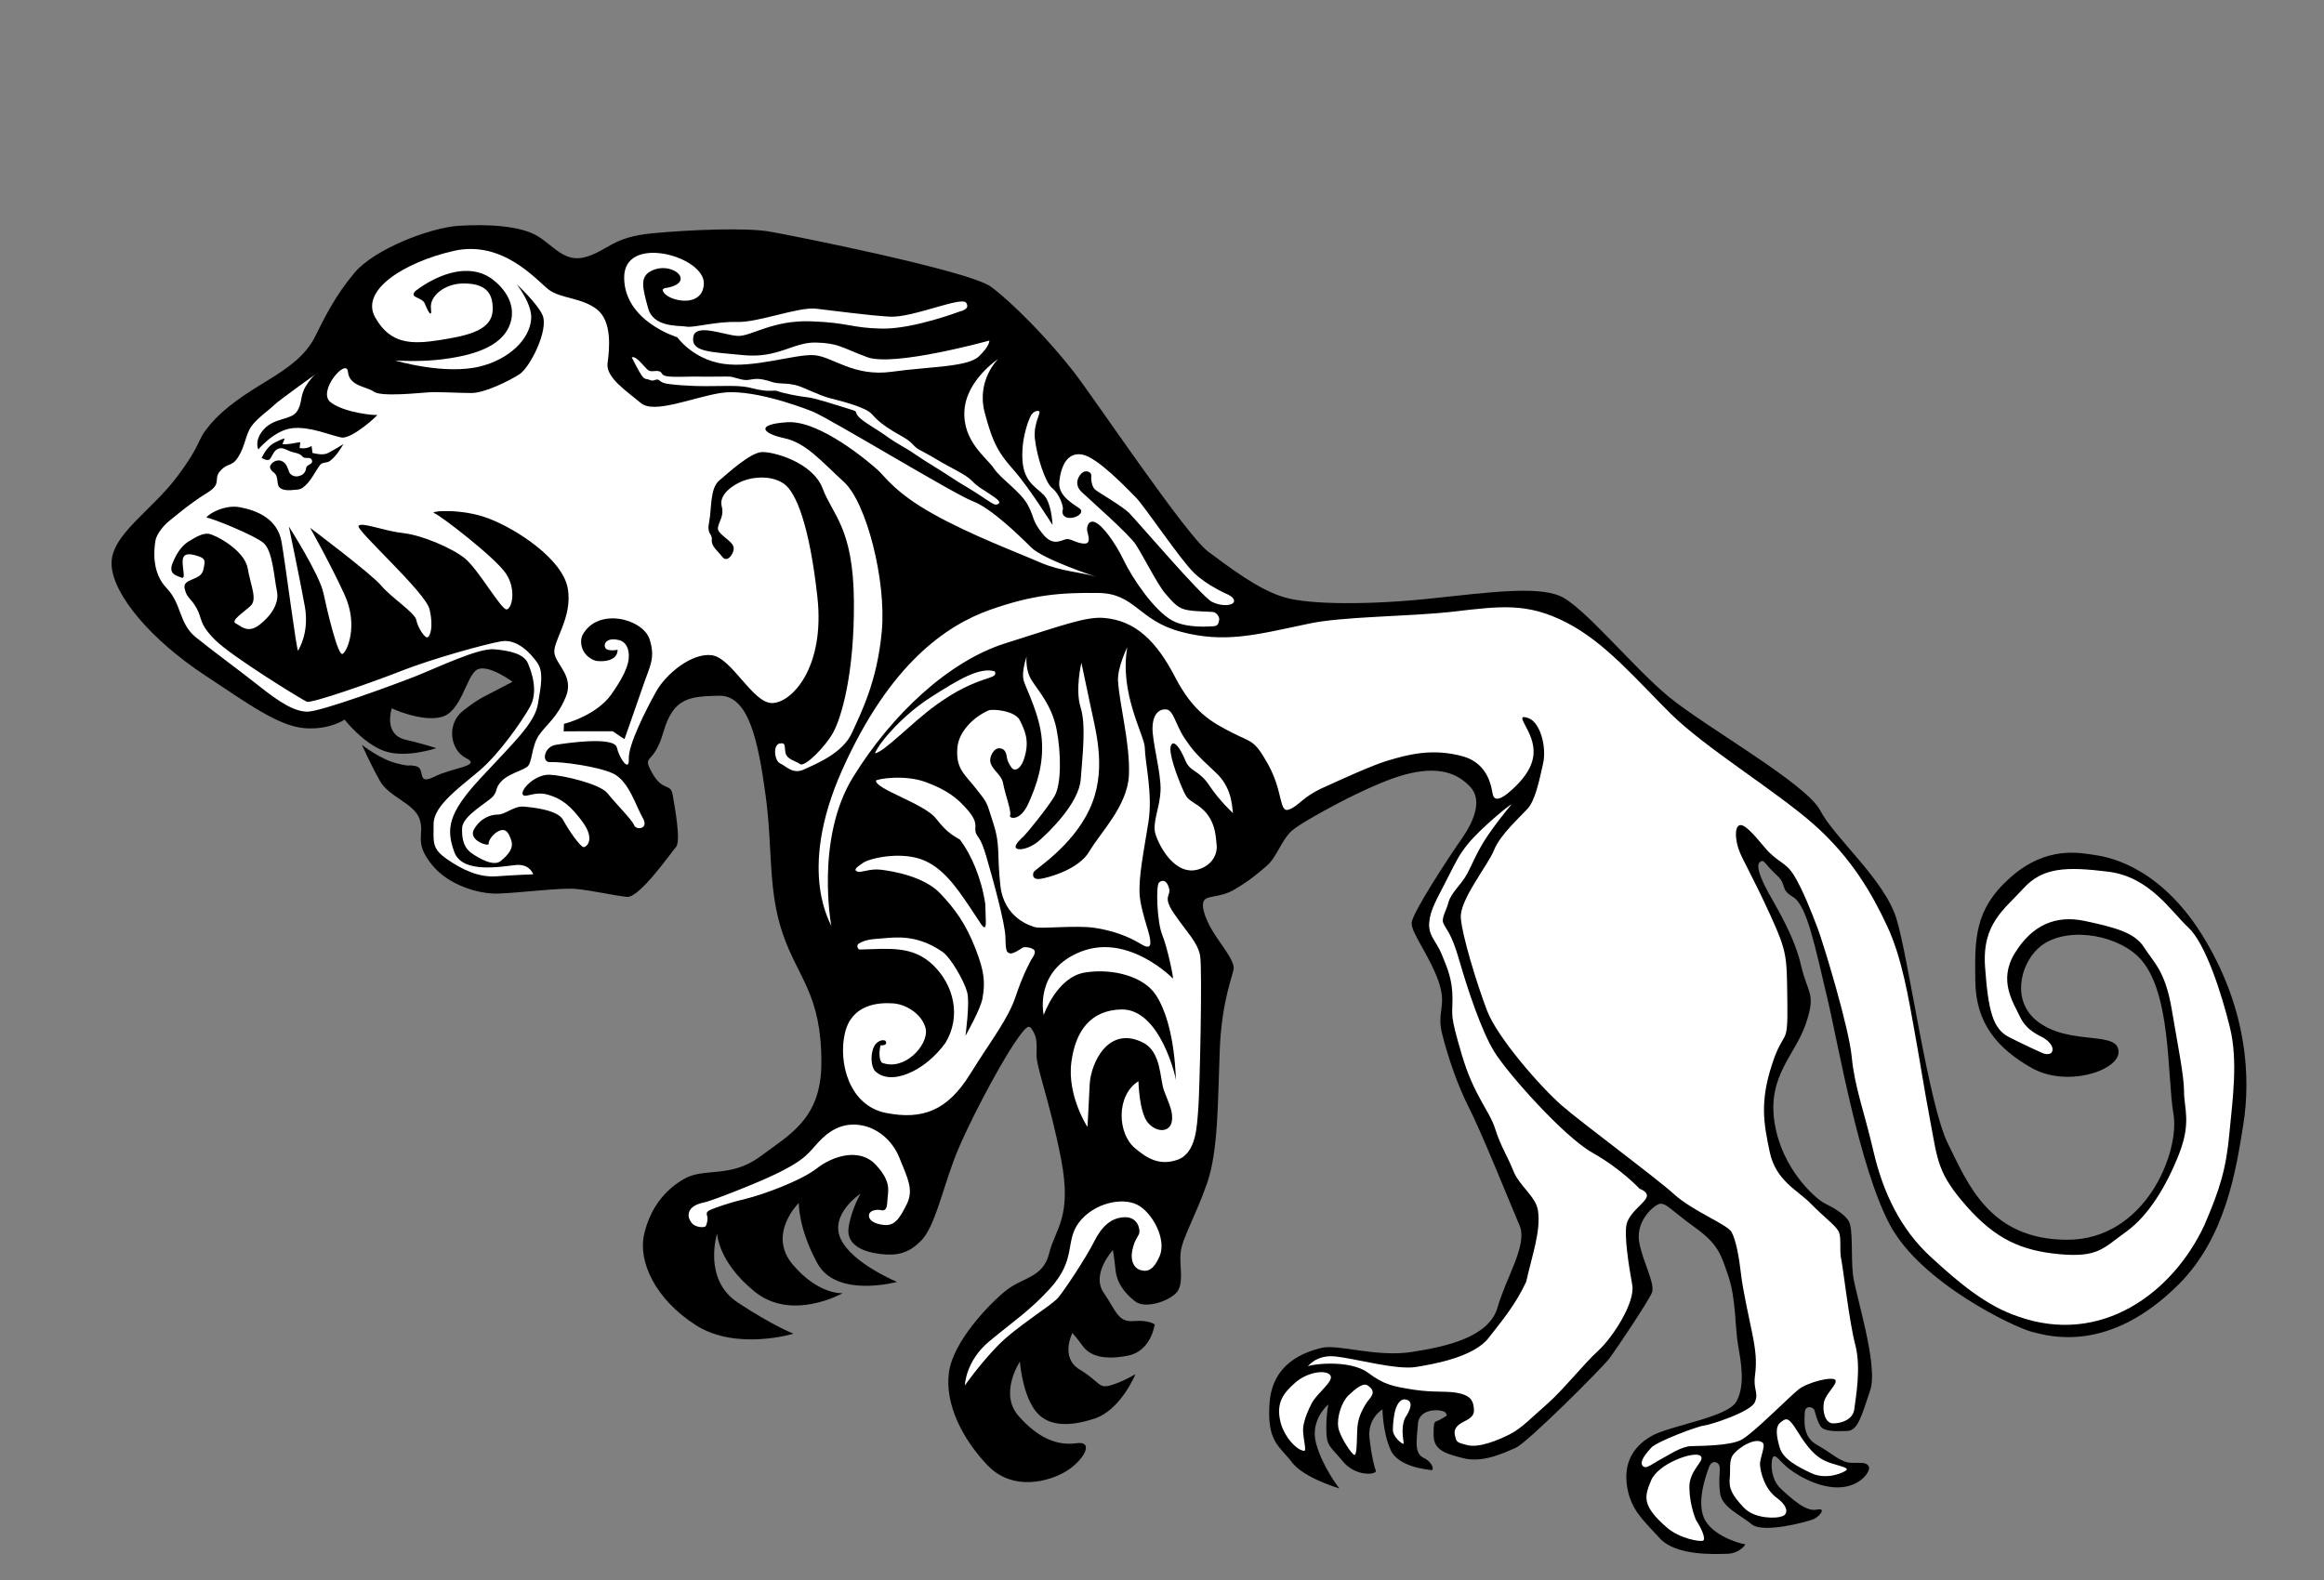 <?xml version="1.0"?>
<svg xmlns="http://www.w3.org/2000/svg" width="2500" height="1700" viewBox="0 0 2500 1700">
  <rect x="0" y="0" width="2500" height="1700" fill="#808080" stroke="none"/>
  <path d="M2278.968 1132.377c-.76 19.935-56.081 37.88-93.457 16.667-37.376-21.213-60.104-48.487-60.61-93.439-.504-44.952-1.514-76.771 37.881-111.622 39.396-34.85 75.762-26.264 92.43-23.738 16.667 2.525 71.72 14.647 117.177 91.418 45.457 76.772 48.626 148.687 40.894 197.608-7.664 48.488-18.664 121.848-69.7 172.736-74.84 74.621-138.88 55.94-158.072 50.89-19.193-5.05-119.198-52.528-152.533-115.157-33.335-62.63-55.559-194.96-67.68-245.467-12.122-50.508-21.214-97.985-36.366-107.077-15.152-9.09-5.36-12.339-18.218-24.125-12.857-11.785-12.857-17.142-17.5-13.571-4.643 3.571.357 17.143 9.643 33.929 9.286 16.785 27.5 46.428 34.643 77.5 7.143 31.071 16.429 29.285 5 62.857-11.429 33.571-41.429 55.714-33.571 106.071 7.857 50.357 44.285 81.786 53.214 86.429 8.928 4.643 22.143 11.428 26.786 20 4.642 8.571 2.142 36.428 4.285 56.785 2.143 20.358 27.857 97.5 18.572 125-9.286 27.5-13.215 43.215-24.643 43.572-11.429.357-25 1.071-28.929-5.357-3.928-6.429-5.357-13.929-6.428-17.143-1.072-3.214-10-6.072-10.357 2.857-.358 8.929-2.5 26.071 13.214 34.643 15.714 8.571 25.357 19.286 37.5 19.286s15.714-.358 18.214 3.928c2.5 4.286-8.571 22.143-32.857 22.5-24.286.357-48.929-16.071-56.429-22.857-7.5-6.786-10.357-11.786-13.214-10.357-2.857 1.428-4.643 22.857 7.5 34.286 12.143 11.428 27.5 25.357 38.929 22.857 11.428-2.5 2.5 7.857-3.572 10.357-6.071 2.5-53.928 15.714-66.428 5.357s-31.786-18.214-33.929-33.214c-2.143-15 .714-25-.714-29.643-1.429-4.643-8.214-6.429-11.072 1.071-2.857 7.5-15 40-3.928 58.215 11.071 18.214 41.071 25.357 42.5 25 1.428-.358-5.357 10-18.929 10.357-13.571.357-55.357 2.5-72.857-16.786s-31.071-30.357-35-55.357c-3.928-25 5.714-42.5 25.714-54.286 20-11.786 82.858-20 92.143-37.857 9.286-17.857 4.643-41.786 1.429-60.357-3.214-18.572-2.143-49.643-10.357-73.929-8.215-24.285-11.072-34.643-36.429-52.857-25.357-18.214-31.786-27.857-38.928-24.643-7.143 3.215-25 19.643-20.358 42.143 4.643 22.5 17.5 43.929 13.215 53.572-4.286 9.642-37.857 60-45.715 70.357-7.857 10.357-88.214 90.714-100.714 96.071-12.5 5.357-35 16.429-56.428 11.072-21.429-5.358-32.143-9.643-31.786-26.072.357-16.428.357-11.428 8.214-16.071 7.857-4.643 6.429-3.215 4.643-6.786-1.786-3.571-28.214-6.429-29.643 11.786-1.428 18.214-4.286 31.785 6.072 36.785 10.357 5 11.428 13.929 8.214 13.215-3.214-.715-35-2.857-43.572-21.429-8.571-18.571-8.928-43.928-8.928-43.928s-16.429 9.642-13.929 31.071c2.5 21.429 5.357 31.071 6.786 35 1.429 3.929-21.071 7.143-35.357-10-14.286-17.143-17.5-16.429-17.857-33.214-.357-16.786 2.143-28.215 2.143-28.215s-20 16.429-13.215 41.786c6.786 25.357 25 48.572 25 48.572s-38.214-11.072-51.071-28.215-27.143-21.428-23.929-63.928c3.215-42.5 37.143-54.286 55.357-58.929 18.215-4.643 58.929 10.357 97.858 4.286 38.928-6.072 83.214-16.429 92.142-48.214 8.929-31.786 32.5-67.143 23.572-87.858-8.929-20.714-41.072-100.714-53.929-125.714s-22.857-55-29.285-80c-6.429-25 5.714-30-4.286-57.857s-29.286-51.429-28.572-62.143c.715-10.714 40-70.714 53.572-90 13.571-19.286 22.857-42.143 9.286-56.428-13.572-14.286-33.572-22.858-70.715-12.858s-109.285 50-120.714 60c-11.429 10-16.429 28.572-27.143 37.858-10.714 9.285-19.286 16.428-35 25.714-15.714 9.286-29.286 5.714-32.857 12.143-3.571 6.428 2.857 23.571 14.286 40 11.428 16.428 17.857 25.714 17.857 32.143 0 6.428-12.857 33.571-15 87.857-2.143 54.285-1.429 108.571-13.572 143.571-12.142 35-27.142 60-28.571 75-1.429 15 4.286 34.286-5 43.572-9.286 9.285-33.571 17.142-44.286 8.571-10.714-8.571-19.285-19.286-20.714-33.571-1.429-14.286-2.857-21.429-2.857-21.429s-23.572 25.714-10 45.714c13.571 20 15.714 32.143 32.143 30.715 16.428-1.429 22.857 3.571 22.857 3.571s-3.572 28.571-28.572 33.571c-25 5-40.714.715-48.571-10-7.857-10.714-11.429-14.285-11.429-14.285s-13.571 26.428 7.858 39.285c21.428 12.858 20 20.715 32.857 17.143 12.857-3.571 27.143-12.143 27.143-12.143s-15.715 38.572-44.286 47.858c-28.572 9.285-52.143 8.571-65-10.715-12.857-19.285-15-50.714-15-50.714s-22.857 34.286-1.429 58.571c21.429 24.286 42.143 32.143 62.143 29.286 20-2.857 7.857 18.572-10.714 30-18.572 11.429-57.857 22.143-85-6.428-27.143-28.572-45.714-65.715-41.429-99.286 4.286-33.572 43.572-74.286 61.429-88.572 17.857-14.285 40-13.571 46.428-40 6.429-26.428 25-38.571 12.858-101.428-12.143-62.857-27.143-99.286-26.429-113.572.714-14.285-.714-19.285-4.286-25-3.571-5.714-5-7.857-20.714 15.715-15.714 23.571-51.429 90-64.286 125s-20.714 70.714-34.285 85c-13.572 14.285-26.429 17.143-44.286 15-17.857-2.143-37.143-9.286-34.286-28.572 2.857-19.285 12.857-36.428 12.857-36.428s-33.571 22.143-21.428 48.571c12.143 26.429 60.714 46.429 60.714 46.429s-65 17.857-85.714-20c-20.715-37.857-20-65-20-65s-34.286 33.571-6.429 66.428 53.572 30.715 53.572 30.715-54.286 30.714-94.286-1.429-40.714-62.857-40.714-62.857-15.715 49.286 22.142 74.286c37.858 25 60 33.571 60 33.571s-61.428 18.696-105-9.16c-43.571-27.858-62.477-68.295-55.612-97.983 5.941-25.691 20.422-46.483 42.755-59.286 22.143-12.857 49.766-.313 82.143-24.285 32.143-23.799 65.42-40.828 65.714-100 .37-74.316-25-91.429-41.428-139.286-16.429-47.857-10.714-92.143-18.572-149.286-7.857-57.143-17.857-107.857-50-107.143-32.142.715-49.285 2.143-60 39.286C702.857 825 690 810.714 701.43 831.43c11.428 20.714 20 10.714 22.142 23.571 2.143 12.857 9.286 50 3.572 56.429-5.714 6.428-39.286 55-52.857 53.571-13.572-1.429-38.572-7.143-55-8.571-16.429-1.429-58.328 4.067-82.857 5-21.94.834-54.386-9.44-71.677-30.814-20.181-24.947-7.61-32.044-13.323-49.186-5.715-17.143-32.858-23.572-42.858-41.429-10-17.857-19.285-38.571-19.285-38.571s20 15.714 37.857 20c17.857 4.285 8.571.714 20 2.857 11.428 2.143 0 21.428 20 11.428s51.428-11.428 34.286-20C484.286 807.143 480 779.286 497.857 765c17.857-14.286 26.429-17.143 34.286-21.429 7.857-4.285 19.286-10 19.286-10s-27.143-20-38.572-12.857c-11.428 7.143-16.428 45-37.857 50.715-21.429 5.714-53.571-9.286-53.571-9.286s-9.286 27.857 14.285 33.571c23.572 5.715 33.572 9.286 33.572 9.286s-33.572 11.429-56.429 2.857c-22.857-8.571-42.143-33.571-42.143-33.571s-16.37 11.23-42.876 9.21C299.4 781.33 265.89 756.515 220.764 726.8c-58.16-38.296-98.722-86.247-100.742-118.572-2.02-32.325 43.163-58.204 71.448-96.59 28.284-38.386 18.182-35.355 34.345-54.548 16.162-19.193 38.386-33.335 61.62-47.477 23.233-14.143 41.415-27.275 51.517-47.478 10.102-20.203 21.213-43.436 42.426-68.69 21.214-25.254 80.813-48.487 112.127-50.508 31.315-2.02 66.67 0 84.853 11.112 18.183 11.112 29.295 29.294 52.528 22.223 23.234-7.07 28.284-21.213 70.71-25.253 42.427-4.041 101.016-6.061 125.26-2.02 24.243 4.04 215.915 42.345 239.149 59.518 23.233 17.172 62.919 57.611 90.16 93.014 22.083 28.699 120.209 174.757 143.442 191.93 23.234 17.172 54.387 41.335 82.672 49.416 28.284 8.082 94.306 7.792 157.583 1.01 64.33-6.894 112.288-13.051 137.542-2.95 25.254 10.102 78.792 76.772 118.188 109.097 39.396 32.325 147.482 92.934 162.635 122.228 15.152 29.295 68.69 73.742 81.822 116.168 13.132 42.426 34.345 200.01 55.558 242.437 21.214 42.426 44.447 103.035 128.29 103.035 83.842 0 121.218-93.944 114.147-135.36-7.071-41.417-1.76-134.867-38.386-169.706-25.984-24.716-80.962-32.751-107.26-8.369-19.33 17.922-28.987 57.41.184 79.08 35.355 26.264 87.311 8.509 86.386 32.83z" fill-rule="evenodd"/>
  <g fill="#fff" fill-rule="evenodd">
    <path d="M555.714 305.714s21.98 20.311 27.807 33.117c7.23 15.888-13.521 56.883-24.95 64.026-11.428 7.143-37.142 20-51.428 20-14.286 0-35.714-1.428-46.429-.714-10.714.714-50.714 5-58.571-.714-7.857-5.715-26.429-5.715-27.857-21.429-1.429-15.714-33.572 21.429-18.572 32.857 15 11.429 47.857 14.286 50 13.572 2.143-.715-27.143 26.428-38.571 24.285-11.429-2.143-33.572-12.143-52.857-10-19.286 2.143-36.429 22.857-36.429 22.857s-5-10 6.429-22.142c11.428-12.143 28.571-9.286 35-18.572 6.428-9.286 2.857-16.428 10-27.857 7.143-11.429 12.857-14.286 12.857-14.286s-42.143 30-47.143 35-19.286 15-25 23.572c-5.714 8.571-6.429 20.714-13.571 32.143-7.143 11.428-10.715 5.714-19.286 15-8.572 9.285 2.857 13.571-15 24.285-17.857 10.715-42.857 32.143-42.857 32.143s-10.715 10-12.143 19.286c-1.429 9.286-4.286 33.571 12.143 50.714 16.428 17.143 12.857 37.857 31.428 52.857 18.572 15 47.857 36.429 68.572 52.857C300 755 316.429 765.714 330.714 765.714c14.286 0 92.143-28.571 115.715-37.857 23.571-9.286 67.857-30.714 85-29.286 17.142 1.429 32.142 5 36.428 15 4.286 10 11.429 30.715 2.143 47.143-9.286 16.429-32.857 50-53.571 67.857-20.715 17.858-50 37.858-50 57.858s-2.143 26.428 14.285 37.857c16.429 11.428 34.286 20 53.572 18.571 19.285-1.428 39.285-2.143 39.285-2.143s-3.571-11.428-18.571-10c-15 1.429-57.857 10-66.429-14.285-8.571-24.286-7.142-40.715 27.858-78.572s58.571-59.286 62.142-80c3.572-20.714 6.429-35-.714-45-7.143-10-21.428-25.714-38.571-22.857-17.143 2.857-75.715 19.286-106.429 31.429C402.143 733.57 335 757.143 330 755c-5-2.143-80.714-48.571-98.571-66.429-17.858-17.857-13.572-22.857-20-34.285-6.429-11.429-10.715-10.715-12.858-21.429-2.142-10.714 17.143-7.857 20-19.286 2.858-11.428 2.143-12.857-7.142-15.714-9.286-2.857-15-2.143-15 6.429 0 8.571 3.571 19.285-1.429 17.143-5-2.143-14.286-3.572-9.286-15.715s10.715-19.285 17.857-23.571c7.143-4.286 14.286-8.572 20.715-7.857 6.428.714 38.571 17.143 42.143 37.143 3.571 20 10.714 33.571 2.857 40.714-7.857 7.143-21.429 15.714-15.715 18.571 5.715 2.857 12.858 11.429 25.715 1.429s21.428-23.572 18.571-36.429c-2.857-12.857-4.286-42.857-14.286-51.428-10-8.572-56.428-27.143-60.714-27.143-4.286 0 15.714-15 35-11.429 19.286 3.572 40.714 12.857 45 37.143 4.286 24.286 16.429 120 17.857 117.143 1.429-2.857 12.143-20 7.143-47.857-5-27.857-17.143-85.714-17.143-85.714s32.857 51.428 37.143 71.428c4.286 20 15.714 68.572 20.714 65.714 5-2.857 17.143-30.714 2.143-63.571s-37.143-72.143-37.143-72.143S399.286 617.143 410 630c10.714 12.857 36.429 29.286 37.857 37.143 1.429 7.857 9.286 20 12.143 18.571 2.857-1.428 6.429-11.428 2.143-30-4.286-18.571-80-85.714-76.429-90 3.572-4.285 27.857 5.715 47.857 7.857 20 2.143 52.143 15.715 66.429 27.143 14.286 11.429 39.286 55.715 45 55 5.714-.714 10.714-21.428-.714-38.571-11.429-17.143-70.715-62.857-77.143-65-6.429-2.143 28.571-5.714 58.571 5.714 30 11.429 79.286 43.572 85 75 5.715 31.429-16.428 57.143-14.285 70 2.142 12.857 21.428 25 12.142 47.143-9.285 22.143-20 28.571-28.571 40.714-8.571 12.143-7.143 30-12.857 34.286-5.714 4.286-20.714 7.857-27.857 15.714-7.143 7.857-3.572 9.286-8.572 15.715-5 6.428-32.857 20.714-33.571 34.285-.714 13.572 2.857 22.143 10 27.143s23.571 15 31.428 8.572C546.43 920 552.857 912.857 550 904.286c-2.857-8.572-5.714-12.857-12.143-10.715-6.428 2.143-12.857 10.715-12.143 14.286.715 3.572-22.857-3.571-15.714-15.714 7.143-12.143 17.857-15.714 25.714-15.714 7.857 0 17.143-9.286 27.143-8.572 10 .714 37.143 3.572 42.857 14.286 5.715 10.714 18.572 29.286 22.143 29.286 3.572 0 12.143-8.572-.714-26.429-12.857-17.857-22.857-25.714-37.857-30-15-4.286-25.715 5-27.143-.714-1.429-5.715 14.286-21.429 29.286-20.715 15 .715 54.285 10 62.142 20 7.858 10 26.429 28.572 28.572 34.286 2.143 5.714 16.428 4.286 9.286-7.857-7.143-12.143-15-40-32.143-47.857-17.143-7.857-57.143-12.857-67.143-12.143-10 .714-7.143-16.429 5.714-18.571 12.857-2.143 62.857-9.286 65.714 2.857 2.858 12.143 13.572 27.143 12.858 12.143-.715-15 18.571-52.858 29.285-72.143 10.715-19.286 38.572-42.143 60-39.286 21.429 2.857 43.572 50.714 64.286 51.429 20.714.714 57.857-37.143 49.286-114.286C870.714 565 856.429 530 843.57 520.714c-12.857-9.285-32.142-7.857-43.571-3.571-11.429 4.286-27.143 15-23.571 27.857 3.571 12.857-7.858 20.714-2.858 27.143 5 6.428 15.715 11.428 15.715 17.857 0 6.429-7.143 15.714-12.143 9.286-5-6.429-12.143-11.429-11.429-18.572.715-7.143-5.714-5-2.857-19.285 2.857-14.286.714-35.715 10.714-44.286 10-8.572 33.572-30 45.715-30.714 12.143-.715 55 10.714 65.714 39.285 10.714 28.572 32.857 42.143 33.571 120.715C919.286 725 905 772.143 896.43 787.857c-8.572 15.714-30.715 37.857-35.715 34.286-5-3.572-14.285-5-15.714-12.143-1.429-7.143.714-11.429-6.429-10-7.142 1.429-5.714 18.571.715 21.429 6.428 2.857 13.571 12.142 25.714 6.428 12.143-5.714 41.429-17.143 51.429-39.286 10-22.142 27.142-55 32.142-109.285 5-54.286-16.428-138.572-40.714-160.715-24.286-22.142-40.714-42.142-64.286-47.142-23.571-5-31.428-15 3.572-17.143 35-2.143 88.571 43.571 97.143 51.428 8.571 7.857 18.571 24.286 59.285 47.143 40.715 22.857 92.143 42.143 115 52.143 22.858 10 44.666 10.511 60.38 15.511 0 0-56.626-18.464-69.758-31.596-13.132-13.132-43.479-42.486-62.764-49.63-19.286-7.142-154.286-89.285-172.143-96.428-17.857-7.143-68.572-25-99.286-20s-71.429 22.857-85.714 10.714C675 421.43 651.429 406.43 653.57 390.714c2.143-15.714 5-45-11.428-57.857C625.714 320 602.857 321.43 590 311.43S540.714 257.857 487.857 270s-100.714 42.143-84.286 71.429c16.429 29.285 39.286 29.285 70.715 24.285 31.428-5 54.949-11.01 55.714-32.143.816-22.539-12.439-28.347-30.714-28.571-20.824-.255-37.143 13.571-35.715 26.429 1.429 12.857-3.78 2.3-6.637-4.842-2.858-7.143-17.648-5.873-9.791-13.73 21.565-16.21 51.728-28.68 75.995-16.515 12.143 6.428 34.273 26.377 25.679 51.883-9.132 27.1-45.664 34.704-71.674 38.204-25.028 3.367-52.143 1.428-52.143 1.428s53.031 15.922 91.429 6.429c30.489-7.539 53.52-28.643 55-51.429 1.044-16.081-15.715-37.143-15.715-37.143z"/>
    <path d="M712.857 311.429c0 11.428 43.572 22.857 44.286-6.429.714-29.286-85.714-53.571-85.714-6.429 0 47.143 57.142 64.286 57.142 64.286S745 386.43 777.857 391.43s77.857-10.715 97.857-9.286c20 1.428 42.143 23.571 83.572 17.857 41.428-5.714 81.428-5 93.571-16.429 12.143-11.428 11.429-17.142 11.429-17.142S961.429 395 932.857 384.286c-28.571-10.715-30.714-15-55-15.715-24.286-.714-40.714 17.143-77.857 13.572-37.143-3.572-56.429-3.572-54.286-19.286 2.143-15.714 33.572-2.143 47.857-1.428 14.286.714 37.143-17.143 78.572-15.715 41.428 1.429 42.857 7.143 76.428 7.857 33.572.715 84.286-18.571 84.286-18.571s11.429-2.143 6.429-9.286-57.857 16.429-82.143 15c-24.286-1.428-60-6.428-79.286-8.571s-62.143 15-85 14.286c-22.857-.715-46.428 6.428-54.286 5-7.857-1.429-35.714 1.428-41.428-20-5.714-21.429-10-34.286 5-40.715 15-6.428 31.428 2.143 30 10C730.714 308.571 715 310 715 310zM679.618 384.501c4.631-1.95 12.675 9.263 16.575 12.92 3.9 3.656 7.8.975 12.432 1.95 4.631.975 1.706 4.631 9.75 5.606 8.044.975 23.4 0 33.883.244 10.481.244 29.007-.244 32.907 0 3.9.244 11.213 3.412 16.819 3.656 5.606.244 9.507-2.437 19.013-.487 9.507 1.95 8.775 3.169 15.844 3.9 7.07.731 9.75 0 18.526 1.95 8.775 1.95 24.132 10.725 37.295 14.138 13.163 3.412 38.757 9.75 45.339 17.307 6.581 7.556 12.919 12.187 21.938 17.794 9.019 5.606 16.088 8.288 22.182 14.869 6.094 6.581 6.094 4.388 24.376 15.357 18.281 10.969 32.176 16.575 38.757 23.4 6.581 6.826 10.238 8.288 19.013 14.138 8.775 5.85 12.92 9.02 9.507 10.97-3.413 1.95-4.876.487-19.257-9.02-14.382-9.506-18.77-11.212-31.933-19.988-13.162-8.775-24.619-15.113-37.782-24.132-13.163-9.019-19.013-10.969-30.47-19.256-11.456-8.288-26.325-16.088-31.2-21.939-4.876-5.85 2.193-4.387-12.676-8.775-14.87-4.388-32.907-10.725-42.414-11.7-9.506-.975-26.813-4.632-30.957-6.338-4.144-1.706-6.338.244-16.088-.975-9.75-1.219-12.675-3.169-21.207-4.144-8.531-.975-18.038-.731-38.026-.487-19.988.243-43.145-1.707-47.776-3.413-4.632-1.706-4.388-3.413-6.826-3.656-2.437-.244-4.144 2.193-8.044.487-3.9-1.706-5.362.244-9.019-5.119-3.656-5.362-10.481-19.257-10.481-19.257zM1073.662 386.306s-23.441 22.752-14.478 57.224c8.962 34.473 15.857 44.814 31.714 62.74 15.858 17.926 41.367 58.603 41.367 58.603s-.69-18.615-6.894-28.957c-6.205-10.341-24.131-13.789-25.51-41.367-1.379-27.578 9.308-47.916 9.308-47.916s3.447-5.171 7.928-4.482c4.482.69-5.86 12.066-3.792 30.336 2.069 18.27 11.032 46.883 18.616 52.743 7.583 5.86 12.41 19.994 11.375 23.097-1.034 3.102-.344 8.618 7.24 8.962 7.584.345 16.202-5.86 11.03-9.997-5.17-4.136-23.785-13.1-22.062-28.957 1.724-15.857 7.93-32.059 24.476-29.301 16.547 2.758 48.95 37.23 57.914 46.193 8.963 8.963 48.261 67.566 62.74 81.355 14.478 13.79 34.36 22.158 37.285 23.621 2.925 1.463 7.069 4.875 5.118 8.044-1.95 3.169-12.675 4.631-23.4-.731-10.726-5.363-81.171-87.753-88.972-95.553-7.8-7.8-33.394-22.182-36.807-25.351-3.413-3.169-4.388-10.725-3.9-14.625.487-3.9-5.119-6.338-9.02-3.9-3.9 2.437-10.725 12.431-1.462 21.206 9.263 8.776 50.702 45.095 58.258 56.552 7.557 11.457 23.632 43.323 31.689 52.652 9.263 10.725 13.894 16.331 24.62 18.038 10.725 1.706 26.081 1.462 28.031 2.194 1.95.73 6.338 4.387 5.363 8.775-.975 4.387-1.706 6.094-6.581 6.338-4.876.243-28.165 2.205-43.633-6.094-19.315-10.363-42.777-44.96-52.429-64.955-9.652-19.994-22.752-37.23-30.336-40.677-7.584-3.448-9.652 4.826-8.962 8.962.689 4.137 4.826 13.79-2.758 13.79s-12.41-4.137-17.926-4.827c-5.516-.69-14.83 9.704-27.018-5.409s-8.288-16.575-16.088-31.2c-7.8-14.626-29.251-28.277-36.564-39.49-7.313-11.212-33.638-28.763-31.688-61.914 1.95-33.15 36.208-55.722 36.208-55.722z"/>
    <path d="M894.405 997.159s-17.926-94.455 23.441-161.332c41.367-66.876 102.443-124.435 163.804-143.74 61.36-19.305 86.328-28.775 105.771-27.243 33.7 2.655 56.535 24.82 76.53 63.429 19.993 38.61 39.987 48.951 61.36 59.982 21.373 11.031 23.658 7.1 38.61 33.783 16.79 29.965 11.72 53.088 22.751 48.951 11.032-4.136 13.79-13.1 36.541-23.441 22.752-10.342 52.397-23.942 68.945-28.957 22.752-6.894 48.951-13.789 81.355-4.826 29.509 8.162 31.026 36.54 32.405 41.367 1.378 4.826 5.515 8.273 20.683-5.516 24.303-22.324 27.01-39.605 19.305-58.603-6.205-14.478-14.235-22.508-1.825-18.371 12.41 4.136 19.994 30.335 15.857 48.95-4.136 18.616-8.517 39.745-16.79 48.708-8.274 8.963-29.646 28.267-35.852 44.125-6.205 15.857-37.23 53.777-35.851 73.081 1.379 19.305 17.236 71.014 28.268 99.97 11.03 28.957 57.86 82.412 80.285 101.912 22.426 19.501 100.428 77.028 120.904 95.553 20.476 18.526 57.354 32.467 61.836 40.74 4.481 8.274 7.928 25.855 9.997 44.125 2.068 18.27 8.273 45.504 12.065 64.12 3.792 18.614 5.171 30.68 3.103 46.192-2.069 15.513 4.136 17.581 0 28.268-4.137 10.686-48.262 24.82-55.156 25.51-6.895.689-50.675 17.236-56.535 23.786-5.86 6.55-12.755 14.823-9.308 19.304 3.447 4.482 9.308-1.379 19.65-6.894 10.341-5.516 22.062-13.79 32.748-14.134 10.687-.345 41.023-.345 53.433-6.55 12.41-6.205 52.053-46.538 62.05-54.466 9.997-7.93 37.23-14.479 39.644-9.997 2.413 4.481-10.687 14.478-12.41 24.13-1.724 9.653 1.378 22.407 9.997 22.407 8.618 0 21.373-3.792 22.751-15.512 1.38-11.72 7.584-44.125 1.035-68.945-6.55-24.82-13.1-83.079-15.168-92.387-2.069-9.307.344-22.407-2.413-28.956-2.758-6.55-16.202-16.203-30.336-30.68-14.134-14.48-37.575-24.476-44.125-55.502-6.55-31.025-10.686-53.777 2.413-94.11 13.1-40.332 17.236-16.546 16.547-66.532-.69-49.985.345-53.087-18.27-94.11-18.616-41.022-30.681-60.671-34.128-71.013-3.448-10.342-4.482-22.752.344-25.51 4.827-2.757 13.79 6.895 27.578 23.442 13.79 16.547 22.408 15.168 31.715 30.336 9.308 15.167 19.305 40.677 25.51 57.224 6.205 16.547 33.438 105.83 36.54 138.235 3.103 32.404 13.1 57.224 23.442 101.694 10.342 44.47 29.302 83.423 61.016 112.725 31.715 29.301 61.017 53.432 94.11 64.463 90.12 32.233 167.006-25.82 200.63-97.902 16.798-38.776 23.51-61.006 26.958-98.236 3.447-37.23 9.583-78.263.62-114.804-8.963-36.54-26.199-90.318-44.814-107.554-18.615-17.236-41.367-54.467-86.181-59.982-44.815-5.516-70.324-4.826-91.008 17.926-20.683 22.751-44.814 37.92-41.367 84.802 3.447 46.883 8.274 66.187 25.51 75.15 17.236 8.963 36.885 17.581 36.885 17.581s8.619 3.103 9.997-2.758c1.38-5.86-5.515-11.376-9.307-13.789-3.792-2.413-18.27-7.239-25.51-22.752-7.239-15.512-23.786-38.954-5.515-68.6 18.27-29.646 43.435-41.367 75.494-34.472 32.06 6.894 53.433 12.41 63.43 28.267s22.752 25.165 29.646 65.842c6.895 40.678 13.444 72.737 13.444 89.974 0 17.236 7.93 32.749-5.515 66.876-13.444 34.128-32.749 66.188-56.88 83.424-24.13 17.236-29.646 27.923-71.358 24.13-41.712-3.791-69.29-16.546-100.315-51.708-31.025-35.162-31.025-49.296-38.61-89.629-7.583-40.333-10.686-62.05-17.235-98.246-6.55-36.196-13.445-78.942-29.302-113.07s-38.264-73.771-79.287-109.967c-41.022-36.197-116.517-82.045-153.747-118.93-37.23-36.886-70.44-76.769-112.367-98.22-41.926-21.45-70.202-17.55-120.903-11.7-50.702 5.85-120.904 4.875-158.93 13.65-54.905 11.628-87.694 20.369-134.067 8.288-46.372-12.08-49.726-41.438-89.215-41.926-39.489-.487-69.715 1.463-116.516 18.038-46.801 16.576-107.74 57.527-158.93 171.605-51.189 114.079-9.676 169.358-11.907 169.507z"/>
    <path d="M1829.036 1566.299c6.534 4.931-12.196 14.697-11.752 34.59.445 19.895 7.368 35.04 7.368 35.04 6.073 9.052 10.553 20.121 7.41 21.697-3.142 1.575-25.178-2.226-38.725-13.895-28.151-24.25-24.003-34.16-17.26-50.686 7.473-18.31 45.979-32.014 52.96-26.746zM1896.434 1552.571c3.004 3.487-3.687 16.533-3.118 23.892.569 7.36 4.698 25.996 19.006 35.927 12.17 9.234 11.244 17.93 3.618 19.32-3.092 1.673-27.802 3.59-40.324-9.853-12.186-13.083-16.265-20.339-14.804-32.478.821-6.823-1.115-17.878 3.441-23.975 6.017-8.404 25.253-19.78 32.18-12.833zM1915.082 1530.68c6.747-5.462 8.683-6.465 19.167 10.448 10.484 16.913 18.696 25.719 28.516 30.452 9.82 4.733 25.656 6.793 23.749 9.746-1.908 2.953-21.502 11.43-37.702 3.864s-30.727-15.514-34.316-27.686c-3.458-11.728-5.07-22.246.587-26.825zM1431.34 1480.212c3.248 6.393-14.864 18.997-20.313 29.673-4.091 8.015-7.755 16.52-9.094 25.419-1.277 8.495 4.089 25.632 1.16 25.746-8.29-.372-21.655-15.393-25.532-30.619-5.645-22.169 4.439-32.556 15.415-42.438 13.89-12.507 34.893-14.61 38.363-7.78zM1512.73 1505.9c7.808 2.042 4.875 10.407-1.45 20.088-5.346 12.789-.242 27.46-1.628 27.513-2.056-.257-11.519-7.656-11.289-15.396.179-6.014.407-10.442 1.846-17.716 1.737-8.779 6.107-16.167 12.521-14.49zM1471.109 1490.587c11.474 7.555 2.103 13.45-1.737 19.761-9.03 14.838-9.244 22.293-9.572 34.092-.27 9.765-.39 21.525-3.013 20.954-2.623-.572-15.411-19.413-17.124-29.477-1.804-10.592 3.297-27.111 10.773-34.381 7.204-7.005 15.822-14.103 20.673-10.949z"/>
    <path d="M1625.912 865.474s-19.995 24.13-29.647 39.988c-9.652 15.857-11.95 23.416-17.933 34.59-6.266 11.704-17.496 20.608-20.147 30.829-2.104 8.115-7.726 17.108-5.7 21.969 3.356 8.049 8.618 10.169 17.236 40.16 8.618 29.991 23.786 76.184 37.92 98.936 14.134 22.752 74.307 90.837 105.508 108.388 30.793 17.321 50.702 38.757 50.702 38.757s10.982 3.5 6.845 10.394c-4.137 6.895-18.615 16.202-21.028 28.268-2.413 12.065 2.068 42.056 6.205 64.808 3.397 18.682-21.028 56.535-36.54 70.669-15.514 14.134-38.265 42.746-54.468 56.88-16.202 14.133-28.267 26.888-40.677 33.093-12.41 6.205-32.749 14.823-45.504 11.72-12.755-3.102-11.72-3.791-13.444-9.996-1.724-6.205 1.034-11.032 8.618-14.823 7.584-3.792 12.41-6.895 11.72-13.79-.689-6.894-1.378-13.444-14.478-16.89-13.1-3.448-27.233-.69-49.985-4.138-22.752-3.447-32.846-5.775-48.95-17.925-21.031-15.868-65.97-8.936-65.499-6.895 0 0 8.963-13.1 29.647-11.031 20.683 2.068 65.497 14.823 86.87 11.376 21.373-3.447 62.396-11.031 78.253-31.37s28.612-35.507 40.333-60.327c6.74-29.788 15.718-54.115 12.755-76.184-2.069-15.513-19.994-26.544-26.544-43.09-6.55-16.548-13.444-25.855-19.65-45.505-6.205-19.649-22.751-35.162-35.85-79.631-13.1-44.47-9.998-40.678-9.998-60.327 0-19.65-5.01-31.85-11.72-47.917-5.676-13.589-14.37-19.8-13.337-33.588 1.035-13.79 7.932-24.771 18.963-46.489 11.031-21.718 13.684-27.325 23.289-39.048 13.175-16.082 45.084-42.35 46.235-41.861zM1224.652 1163.316s.689 33.783 10.341 44.814c9.653 11.032 23.4 9.966 25.468-1.066 2.068-11.03-3.405-20.307-8.231-33.406-4.827-13.1-2.707-42.04-22.94-52.034-37.032-18.335-55.544 21.84-57.038 44.364-.975 21.45-2.438 46.557-2.438 46.557s-22.023-33.507-17.307-69.714c4.375-33.588 20.74-56.023 53.876-56.7 41.935-.857 59.228 74.982 58.74 77.42-.487 2.437.512-59.46-21.938-93.36-12.806-19.337-45.805-28.715-76.137-23.8-30.331 4.916-44.28 45.738-44.28 45.738s-11.122-48.244 40.12-68.255c51.24-20.01 98.854 28.962 98.854 28.962 1.002.077-5.882-33.346-11.488-46.997-5.606-13.65-7.069-53.139-3.413-56.308 3.657-3.169 8.288-2.681 10.726 6.094 2.437 8.775-7.557 8.288 5.362 27.3 12.92 19.014 25.351 30.714 28.032 45.096 2.682 14.382-.487 148.205-1.95 165.268-1.462 17.063-1.666 47.393-22.425 54.601-19.972 6.934-33.477-2.3-45.827-12.675-18.675-15.689-20.399-56.496 3.893-71.899zM1037.941 1490.673s.488-26.082 26.326-47.533c25.838-21.45 44.02-33.34 65.327-56.796 29.007-31.932 15.6-50.701 31.201-71.177 15.6-20.475 45.826-27.3 62.402-19.013 16.575 8.288 31.86 37.402 24.376 55.09-6.077 14.361-12.407 17.528-20.164 15.46-7.756-2.069-11.462-10.256-9.48-20.684 2.242-11.79 6.464-15.426 7.584-19.132 1.099-3.633-1.206-17.58-15.512-17.236-14.306.345-24.648 9.48-33.094 26.371-8.446 16.892-31.243 51.428-38.655 60.218-7.412 8.79-44.94 30.962-65.107 51.818-20.166 20.856-35.204 42.614-35.204 42.614zM758.756 1319.649c-3.466 1.733-11.51.174-14.479-3.62-1.965-2.51-4.823-6.77-2.93-12.065 1.913-5.35 7.584-8.446 16.03-10.17 8.446-1.723 56.882-20.796 76.58-30.31 27.487-13.275 33.937-20.205 42.695-30.361 8.983-10.418 22.407-23.786 43.09-23.097 20.684.69 39.471 14.823 47.917 36.024 8.446 21.2 15.572 33.825 7.816 49.51-7.757 15.685-13.1 23.786-24.993 22.407-11.893-1.379-16.778-6.333-15.572-11.331 1.207-4.999 9.519-5.286 11.78-4.742 4.475 1.076 7.525.691 7.87-9.65.344-10.343 5.343-19.65-12.238-38.782-17.581-19.133-46.635-9.634-63.602 3.62-17.437 13.62-58.784 28.568-77.046 32.92-20.035 4.776-32.775 9.804-36.567 11.356-3.792 1.55-5.822 2.858-4.443 6.823 1.379 3.964-.874 10.95-1.908 11.468zM1070.117 722.35c-16.107-4.833-38.438 8.355-69.53 28.275-27.571 17.665-53.528 46.197-59.435 59.88 9.197-.651 38.949-32.32 65.052-51.4 46.76-34.182 68.497-26.958 63.913-36.756zM924.74 1021.634c30.242-.572 56.696-4.903 79.103 16.815 22.407 21.718 30.294 55.166 13.284 83.5-21.836 30.615-59.85 47.764-76.529 29.646-5.309-8.533-3.155-24.15 2.068-28.956 4.012-3.691 7.279-3.94 9.838-2.843 2.838 4.375-2.2 5.044-5.24 4.997-1.757 5.995-1.795 15.627 1.462 18.647 24.31 9.29 49.387-18.605 47.289-35.345-2.316-14.747-19.257-27.422-35.345-28.52-16.088-1.096-44.547 1.007-51.787 32.032-7.239 31.026 4.137 77.908 44.125 85.837 39.988 7.929 66.532-3.103 90.318-41.367 23.786-38.265 41.023-59.293 49.296-84.113 8.273-24.82 16.891-39.643 16.891-39.643s5.688-7.24 2.93-10.17c-2.757-2.93-10.686-3.62-12.237-2.585-1.551 1.034-10.514 7.239-13.79 6.205-3.274-1.034-4.653-1.724-4.825-16.892-.173-15.168-13.962-64.636-20.511-87.043-6.55-22.407-9.308-19.822-11.376-25.854-2.069-6.033 3.447-9.825-7.93-23.442-11.375-13.616-22.987-22.555-45.847-31.025-22.927-8.494-53.107-3.38-53.605-1.551-.374 9.35 52.191 24.642 64.636 40.85 12.849 16.736 20.856 19.304 25.682 22.58 12.21 16.285 22.921 40.829 27.233 69.117.517 17.753 1.379 25.337-.862 25.165-2.24-.173-3.447-3.448-16.374-22.58-12.927-19.132-28.612-42.573-52.054-50.674-23.441-8.101-54.639-1.035-61.878 3.792-7.24 4.826-10.859 7.756-6.55 9.48 4.31 1.723 13.272-3.448 25.682-1.896 12.41 1.55 46.021 7.066 63.43 25.337 16.48 17.295 27.537 32.919 37.772 58.734 10.575 26.674 10.566 38.156 7.904 53.99-2.058 12.242-17.926 39.644-18.27 40.506-.345.862 4.951-34.93 1.676-46.996-3.275-12.065-17.6-37.092-26.539-43.26-27.438-18.93-50.459-15.573-63.56-14.54-10.998.867-19.335 1.11-26.716 5.86-2.36 1.518-.9 6.245 1.207 6.205z"/>
    <path d="M1163.29 713.105s4.482 21.373 10.342 48.951 17.236 68.6-1.723 108.933c-18.96 40.333-58.604 64.12-59.983 67.394-1.378 3.275-1.034 8.446 7.24 7.24 8.273-1.207 41.367-9.998 52.743-29.647 11.376-19.65 41.05-48.835 42.513-81.986 1.462-33.15-9.986-74.955-11.7-100.915-.977-14.772 9.993-36.808 9.993-36.808-8.925 49.409 18.542 95.213 18.77 107.985.304 17.067 8.775 49.726 3.9 80.44-4.875 30.713-10.911 59.602-9.371 79.066 1.147 14.502 9.37 36.962 10.833 44.762 1.463 7.8 1.463 14.138-10.238 6.826-11.7-7.313-29.25-14.138-49.239-17.063-19.988-2.925-56.777 1.303-63.805-.66-4.68-1.308-33.51-9.593-37.41-44.694-3.901-35.102.24-42.522-7.56-66.898-7.8-24.376-5.825-21.239-18.5-37.327-12.676-16.088-22.157-21.77-20.19-44.369 1.516-17.427 17.816-33.194 33.594-39.976 4.136-1.778 28.557.124 33.638 10.725 5.29 11.034 10.653 21.445 4.792 40.404-4.217 13.645-11.03 13.962-13.271 11.032-2.241-2.93-4.999-7.067-5.688-12.583-1.256-10.044-8.838-9.684-11.721-7.756-3.576 2.39-6.933 8.911-5.86 13.789 1.978 8.996 12.065 13.1 13.789 23.269 1.723 10.17 9.307 30.68 7.411 33.955-1.896 3.275 10.514 7.584 19.65-12.582 9.135-20.167 16.546-42.401 14.478-68.773-2.068-26.371-16.202-53.26-19.305-62.912-3.102-9.652 2.93-26.372 2.93-26.372s-1.723 14.134 5.516 25.51c7.24 11.376 21.718 27.06 26.716 52.57 4.999 25.51 5.344 59.12-2.24 72.048-7.584 12.927-30.336 40.505-32.922 42.918-2.585 2.413-10.514 9.308-8.618 12.583 1.896 3.275 14.306 1.723 25.165-7.756 10.859-9.48 42.746-40.333 44.642-66.015 1.896-25.682 5.86-58.431-.172-77.391-6.033-18.96.861-47.917.861-47.917zM1326.69 875.126c-1.86-.815 1.38-25.236-18.74-43.79-22.036-20.322-25.987-25.695-33.313-36.531-10.452-15.458-12.07-30.953-20.339-31.542-6.36-.454-13.79 3.62-14.479 18.787-.689 15.168 9.308 49.296 8.619 68.256-.69 18.96-9.136 34.645-5.516 46.882 3.763 12.722 21.165 46.256 46.71 38.092 16.72-5.343 20.167-19.132 19.132-26.371-1.034-7.24-.217-28.626-20.018-42.186-10.887-7.455-11.497-6.205-16.738-18.204-6.071-13.9-15.217-38.898-12.46-46.137 2.759-7.24 9.918 2.075 15.434 15.52 5.515 13.444 14.28 9.633 26.216 27.616 11.115 16.745 25.492 29.608 25.492 29.608z"/>
  </g>
  <g fill-rule="evenodd">
    <path d="M281.373 492.698c3.488-6.772 7.901-13.684 15.082-16.97 3.052-1.507 7.035-3.482 9.84-4.047l-2.446 6.117c6.497.856 12.791-1.409 19.193-2.02l-.758 6.313c4.402.797 9.065.146 12.88-2.273l1.01 7.576c5.811 1.229 12.457 2.723 17.867-.581 5.273-2.799 10.38-5.898 15.468-9.015-4.065 6.572-8.288 13.416-14.574 18.102-2.942 2.496-7.623 1.061-10.264 3.915-6.326 8.345-10.385 18.793-19.168 25.02-3.67 2.616-8.373 1.97-12.6 2.55-4.606.232-10.462-.01-13.253-4.276-1.956-4.635-.382-10.739-4.63-14.346-2.616-1.77-5.837-4.991-3.976-8.363 2.563-4.313 8.602-6.559 13.07-3.776 4.055 2.276 5.374 6.953 6.83 11.015 1.83 4.467 7.455 6.04 11.712 4.209 4.13-1.057 6.39-4.73 6.796-8.73.987-3.624 7.791-3.49 6.06-8.084-1.909-4.376-7.38-.566-10.01-3.71-3.591-4.409-9.717-3.88-14.45-6.168-3.799-1.67-8.144-4.231-12.303-2.073-4.678 2.223-5.637 7.853-8.902 11.387-2.674 1.422-6.06-.522-8.474-1.772zM639.725 710.638c-14.395-5.556-16.668-19.698-13.132-27.274 16.22-30.188 63.985-17.92 71.973 3.788 6.819 20.456.505 29.547-5.808 47.982-6.314 18.435-20.96 60.104-20.96 60.104s-7.432-4.706-12.704-8.453c-6.701-.176-52.704.12-52.704.12l.252-8.082s34.598-8.333 51.266-32.072c16.667-23.739 19.839-36.096 18.182-45.71-1.673-9.711-8.063-12.127-11.616-12.626-15.287-3.129-16.474 8.785-10.86 10.606 5.051 1.515 10.797.063 10.797.063-.112 14.007-20.555 13.028-24.686 11.554z"/>
  </g>
</svg>
